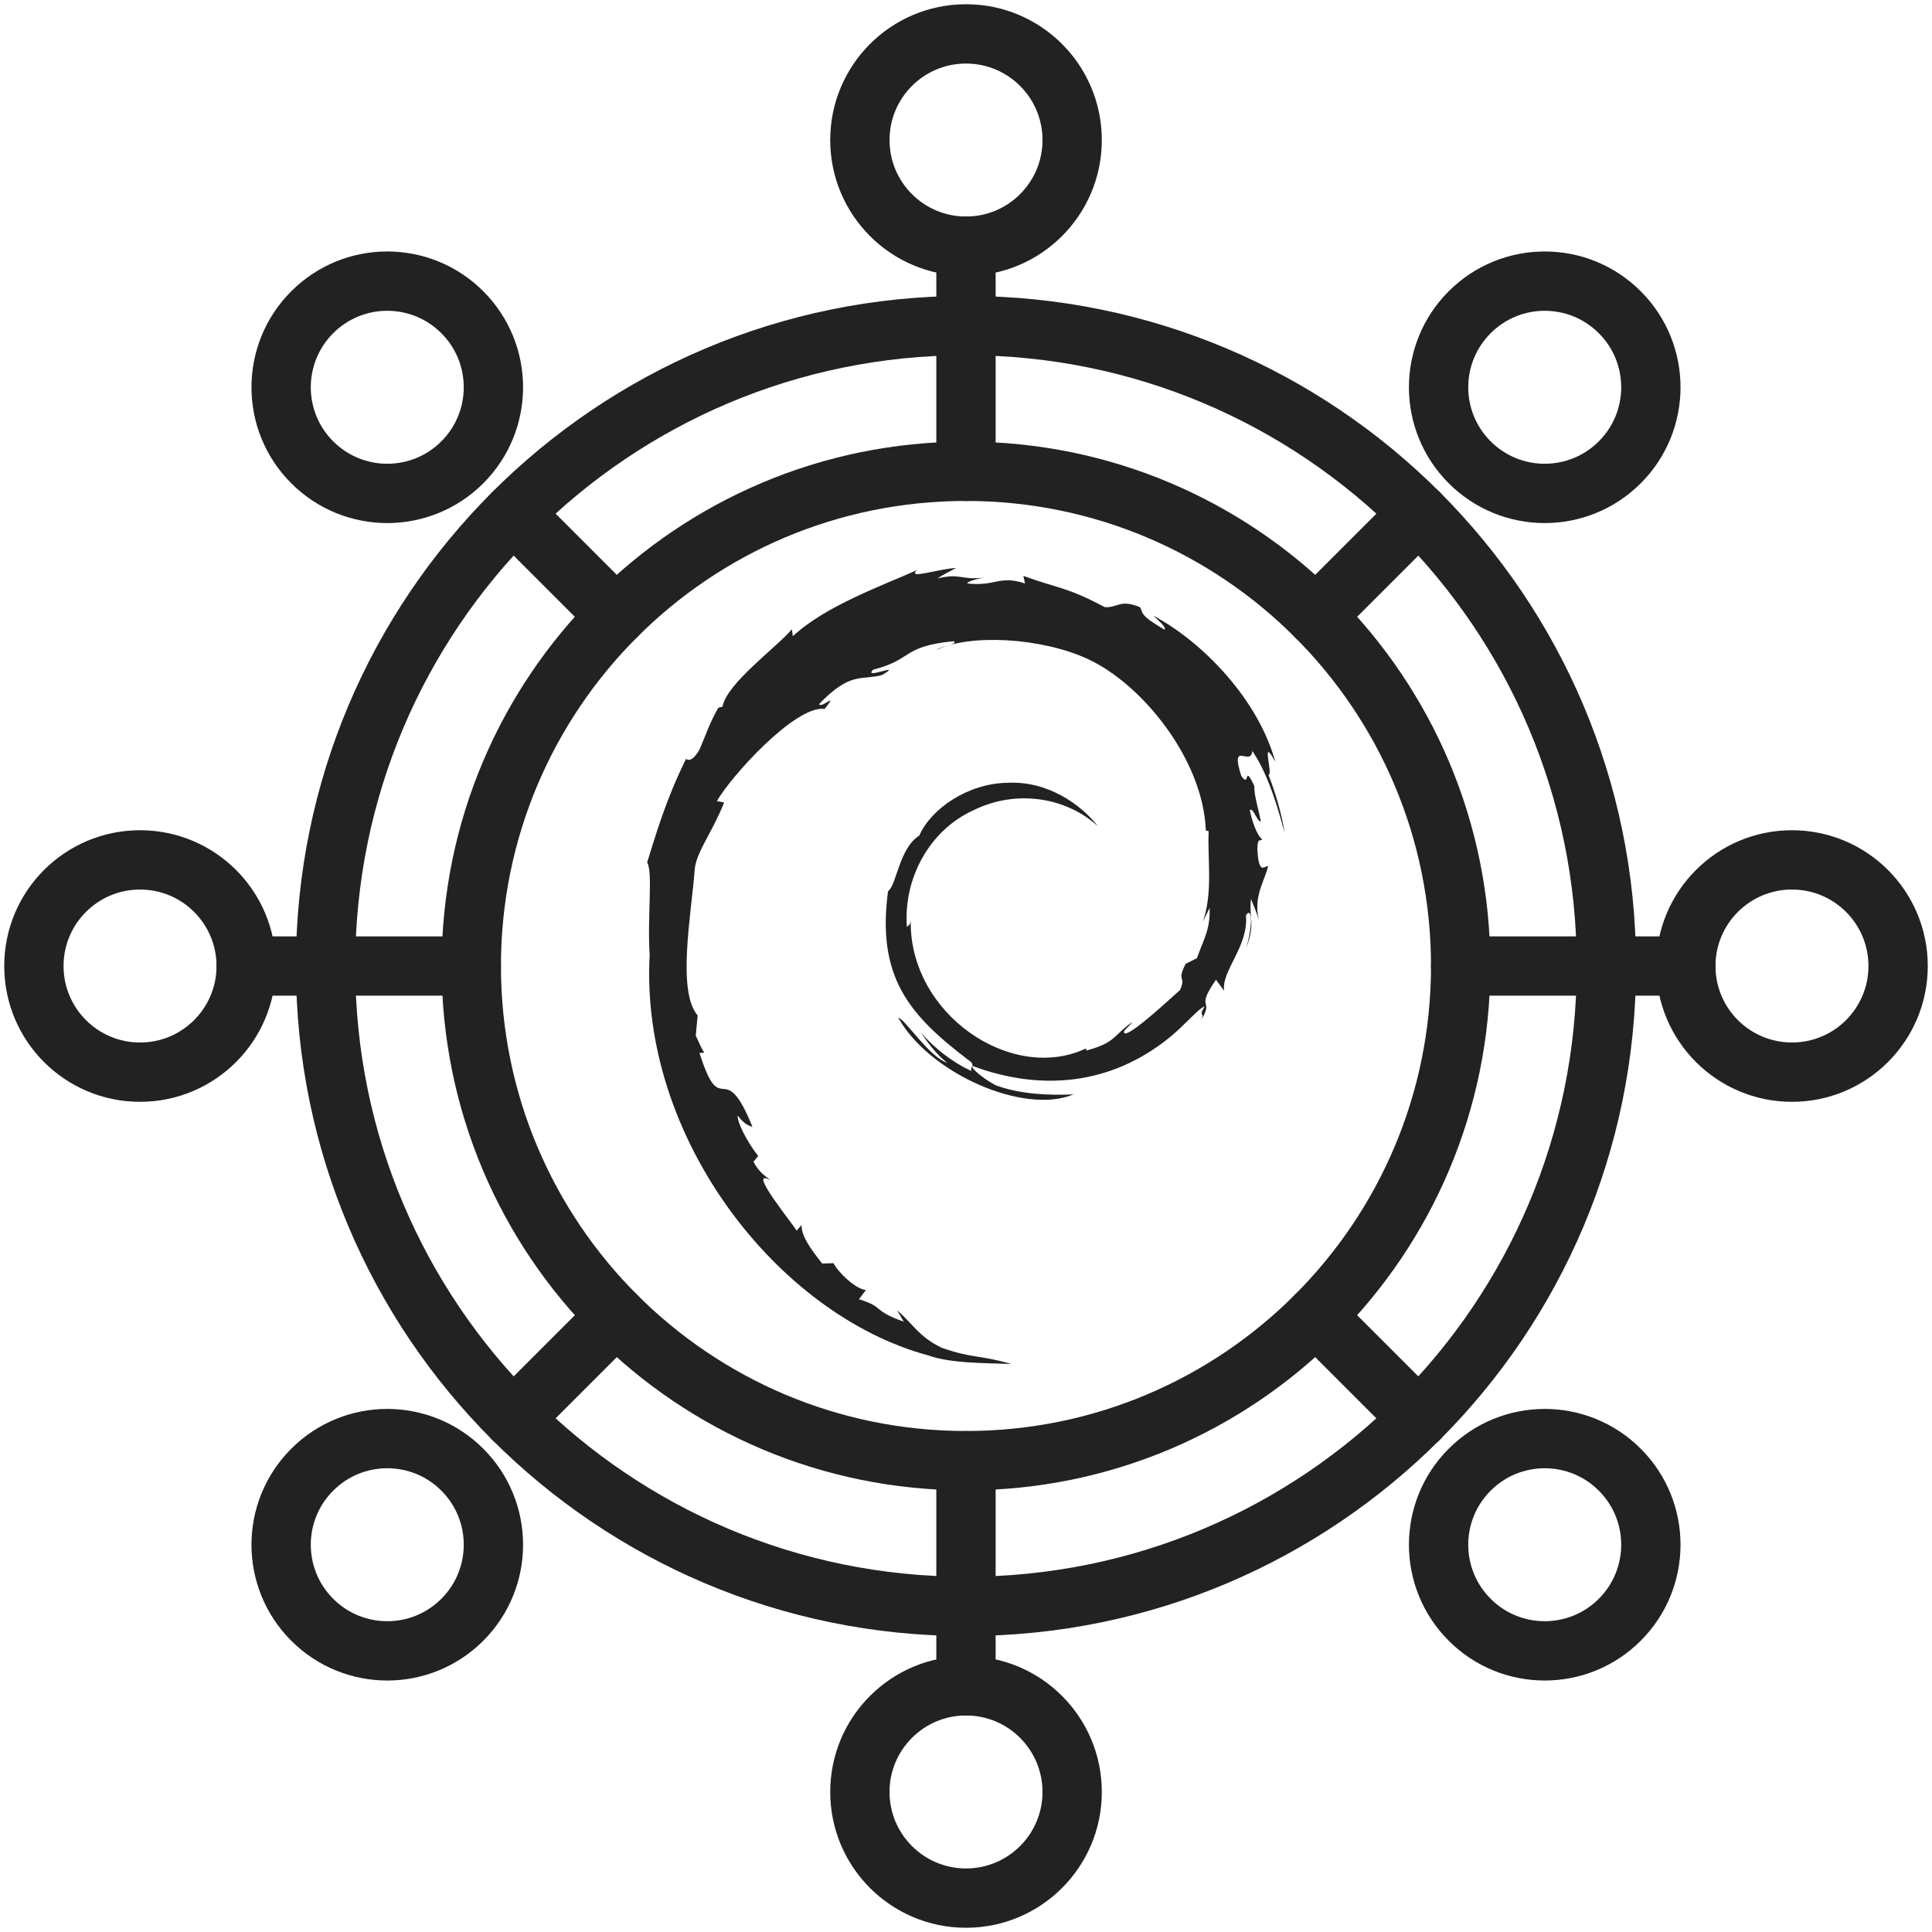 <?xml version="1.0" encoding="UTF-8"?> <svg xmlns="http://www.w3.org/2000/svg" width="228" height="228" viewBox="0 0 228 228" fill="none"><path fill-rule="evenodd" clip-rule="evenodd" d="M113.998 55.618C146.242 55.618 172.377 81.754 172.377 113.998C172.377 146.242 146.242 172.377 113.998 172.377C81.754 172.377 55.618 146.242 55.618 113.998C55.618 81.754 81.754 55.618 113.998 55.618Z" stroke="#222222" stroke-width="7" stroke-miterlimit="22.926" stroke-linecap="round" stroke-linejoin="round"></path><path d="M113.997 55.623V29.052" stroke="#222222" stroke-width="7" stroke-miterlimit="22.926" stroke-linecap="round" stroke-linejoin="round"></path><path d="M113.997 172.382V198.948" stroke="#222222" stroke-width="7" stroke-miterlimit="22.926" stroke-linecap="round" stroke-linejoin="round"></path><path fill-rule="evenodd" clip-rule="evenodd" d="M114.002 4C120.921 4 126.528 9.607 126.528 16.526C126.528 23.445 120.921 29.052 114.002 29.052C107.083 29.052 101.476 23.445 101.476 16.526C101.476 9.607 107.083 4 114.002 4Z" stroke="#222222" stroke-width="7" stroke-miterlimit="22.926" stroke-linecap="round" stroke-linejoin="round"></path><path fill-rule="evenodd" clip-rule="evenodd" d="M114.002 224C120.921 224 126.528 218.393 126.528 211.474C126.528 204.555 120.921 198.948 114.002 198.948C107.083 198.948 101.476 204.555 101.476 211.474C101.476 218.393 107.083 224 114.002 224Z" stroke="#222222" stroke-width="7" stroke-miterlimit="22.926" stroke-linecap="round" stroke-linejoin="round"></path><path d="M172.377 114.003H198.948" stroke="#222222" stroke-width="7" stroke-miterlimit="22.926" stroke-linecap="round" stroke-linejoin="round"></path><path d="M55.618 114.003H29.052" stroke="#222222" stroke-width="7" stroke-miterlimit="22.926" stroke-linecap="round" stroke-linejoin="round"></path><path d="M155.282 72.718L167.439 60.561" stroke="#222222" stroke-width="7" stroke-miterlimit="22.926" stroke-linecap="round" stroke-linejoin="round"></path><path d="M72.717 155.282L60.561 167.439" stroke="#222222" stroke-width="7" stroke-miterlimit="22.926" stroke-linecap="round" stroke-linejoin="round"></path><path d="M155.282 155.282L167.439 167.439" stroke="#222222" stroke-width="7" stroke-miterlimit="22.926" stroke-linecap="round" stroke-linejoin="round"></path><path d="M72.717 72.718L60.561 60.561" stroke="#222222" stroke-width="7" stroke-miterlimit="22.926" stroke-linecap="round" stroke-linejoin="round"></path><path fill-rule="evenodd" clip-rule="evenodd" d="M113.997 38.422C155.738 38.422 189.573 72.257 189.573 113.998C189.573 155.739 155.738 189.573 113.997 189.573C72.256 189.573 38.422 155.739 38.422 113.998C38.422 72.257 72.256 38.422 113.997 38.422Z" stroke="#222222" stroke-width="7" stroke-miterlimit="22.926" stroke-linecap="round" stroke-linejoin="round"></path><path fill-rule="evenodd" clip-rule="evenodd" d="M224 114.003C224 120.921 218.393 126.528 211.474 126.528C204.555 126.528 198.948 120.921 198.948 114.003C198.948 107.084 204.555 101.477 211.474 101.477C218.393 101.477 224 107.084 224 114.003Z" stroke="#222222" stroke-width="7" stroke-miterlimit="22.926" stroke-linecap="round" stroke-linejoin="round"></path><path fill-rule="evenodd" clip-rule="evenodd" d="M4 114.003C4 120.921 9.607 126.528 16.526 126.528C23.445 126.528 29.052 120.921 29.052 114.003C29.052 107.084 23.445 101.477 16.526 101.477C9.607 101.477 4 107.084 4 114.003Z" stroke="#222222" stroke-width="7" stroke-miterlimit="22.926" stroke-linecap="round" stroke-linejoin="round"></path><path fill-rule="evenodd" clip-rule="evenodd" d="M191.153 36.847C196.046 41.74 196.046 49.672 191.153 54.559C186.26 59.452 178.333 59.452 173.441 54.559C168.548 49.667 168.548 41.74 173.441 36.847C178.333 31.954 186.26 31.954 191.153 36.847Z" stroke="#222222" stroke-width="7" stroke-miterlimit="22.926" stroke-linecap="round" stroke-linejoin="round"></path><path fill-rule="evenodd" clip-rule="evenodd" d="M36.847 191.153C41.739 196.046 49.671 196.046 54.559 191.153C59.452 186.26 59.452 178.328 54.559 173.441C49.666 168.548 41.739 168.548 36.847 173.441C31.954 178.333 31.954 186.26 36.847 191.153Z" stroke="#222222" stroke-width="7" stroke-miterlimit="22.926" stroke-linecap="round" stroke-linejoin="round"></path><path fill-rule="evenodd" clip-rule="evenodd" d="M191.153 191.153C186.26 196.046 178.328 196.046 173.441 191.153C168.548 186.26 168.548 178.328 173.441 173.441C178.333 168.548 186.26 168.548 191.153 173.441C196.046 178.333 196.046 186.26 191.153 191.153Z" stroke="#222222" stroke-width="7" stroke-miterlimit="22.926" stroke-linecap="round" stroke-linejoin="round"></path><path fill-rule="evenodd" clip-rule="evenodd" d="M36.847 36.847C31.954 41.74 31.954 49.672 36.847 54.559C41.739 59.452 49.671 59.452 54.559 54.559C59.452 49.667 59.452 41.74 54.559 36.847C49.666 31.954 41.739 31.954 36.847 36.847Z" stroke="#222222" stroke-width="7" stroke-miterlimit="22.926" stroke-linecap="round" stroke-linejoin="round"></path><path fill-rule="evenodd" clip-rule="evenodd" d="M114.19 68.858C117.462 69.228 117.948 67.85 120.962 68.858L120.774 67.961C124.943 69.491 125.834 69.228 130.378 71.654C131.978 71.73 132.125 70.681 134.541 71.654C134.951 72.398 134.43 72.55 137.408 74.298C137.742 74.151 136.846 73.33 136.106 72.656C142.058 75.827 148.531 82.65 150.506 89.923C148.683 86.53 150.319 91.676 149.685 91.417C150.547 93.616 151.215 95.93 151.62 98.316C151.063 96.376 149.873 91.64 147.786 88.616C147.639 90.556 145.107 87.239 146.484 91.564C147.563 93.094 146.712 89.999 148.014 92.724C148.014 94.026 148.495 95.297 148.794 96.974C148.343 96.938 147.827 95.145 147.492 95.632C147.938 97.759 148.647 98.878 148.941 99.025C148.794 99.4 148.419 98.686 148.384 100.144C148.531 103.462 149.275 102.084 149.645 102.236C149.311 103.837 147.862 105.782 148.566 108.573C148.338 107.757 147.933 106.896 147.634 106.076C147.371 108.502 148.191 108.953 147.077 111.855C147.852 109.246 147.781 106.896 147.036 108.016C147.371 111.708 144.099 114.58 144.468 116.925L143.501 115.623C140.933 119.351 143.425 117.675 141.678 120.506C142.311 119.387 141.343 120.06 142.164 118.789C141.602 118.829 139.672 121.139 137.919 122.517C131.001 128.078 122.78 128.782 114.777 125.799C114.478 126.057 116.231 127.399 117.492 128.073C120.541 129.192 123.965 129.263 126.685 129.152C120.845 131.614 109.646 126.655 105.999 120.091C106.815 120.278 109.641 124.71 111.764 125.424C110.502 124.416 109.53 123.109 108.638 121.808C110.31 123.748 112.397 125.353 114.625 126.391C114.478 125.829 115.258 125.718 114.174 125.014C107.403 119.832 103.426 115.395 104.799 105.174C105.842 104.394 106.101 100.104 108.486 98.61C109.895 95.404 114.25 92.456 118.865 92.38C123.59 92.121 127.572 94.917 129.577 97.526C125.93 94.132 119.974 93.089 114.879 95.621C109.667 97.977 106.582 103.715 107.028 109.419C107.21 109.12 107.397 109.307 107.473 108.603C107.286 119.716 119.417 127.845 128.124 123.742L128.235 123.97C131.765 122.998 131.325 122.218 133.629 120.612C133.442 120.987 132.069 121.955 132.89 121.955C134.004 121.656 137.54 118.374 139.251 116.844C140.032 115.127 138.806 115.912 139.92 113.744L141.257 113.075C142.002 110.913 142.858 109.682 142.746 107.144L141.966 108.75C143.157 105.245 142.488 101.401 142.635 98.083L142.301 98.012C142.002 89.655 134.825 80.781 128.428 77.797C122.922 75.225 114.402 74.779 110.492 76.714C111.054 76.227 113.172 76.045 112.538 75.67C106.4 76.268 107.777 77.833 103.052 79.028C101.75 80.295 106.81 78.056 104.095 79.661C101.563 80.335 100.408 79.216 96.654 83.096C96.989 83.658 99.035 81.49 97.323 83.658C93.823 83.207 86.2 91.711 84.6 94.543L85.456 94.695C84.083 98.2 82.255 100.398 81.996 102.49C81.621 107.636 79.839 116.955 82.331 119.832L82.108 122.218C82.442 122.892 82.7 123.596 83.111 124.229L82.553 124.269C85.157 132.51 85.344 124.416 88.804 132.996C88.287 132.809 87.801 132.627 87.056 131.654C86.985 132.399 88.1 134.673 89.477 136.425L88.915 137.099C89.66 138.477 90.364 138.776 90.885 139.262C88.059 137.732 93.529 144.372 94.011 145.233L94.603 144.56C94.532 145.679 95.419 147.097 97.024 149.108L98.361 149.073C98.919 150.157 100.96 152.132 102.191 152.238L101.37 153.322C104.46 154.29 102.864 154.629 106.653 155.971L105.873 154.629C107.808 156.306 108.441 157.759 111.156 159.066C114.949 160.368 115.436 159.846 119.341 160.965C116.028 160.854 112.164 160.889 109.555 159.957C91.731 155.146 75.478 134.227 76.668 112.675C76.374 108.309 77.078 102.864 76.369 101.78C77.412 98.463 78.567 94.396 80.948 89.589C80.801 89.255 81.358 90.521 82.548 88.469C83.252 86.829 83.85 85.076 84.782 83.511L85.268 83.399C85.749 80.644 91.665 76.389 93.453 74.262L93.565 75.083C97.434 71.466 104.318 69.04 108.183 67.288C107.144 68.407 110.457 67.176 112.837 67.024C112.093 67.439 111.343 67.774 110.639 68.26C113.465 67.586 113.354 68.523 116.256 68.149C115.218 68.296 113.987 68.706 114.18 68.853L114.19 68.858Z" fill="#222222"></path></svg> 